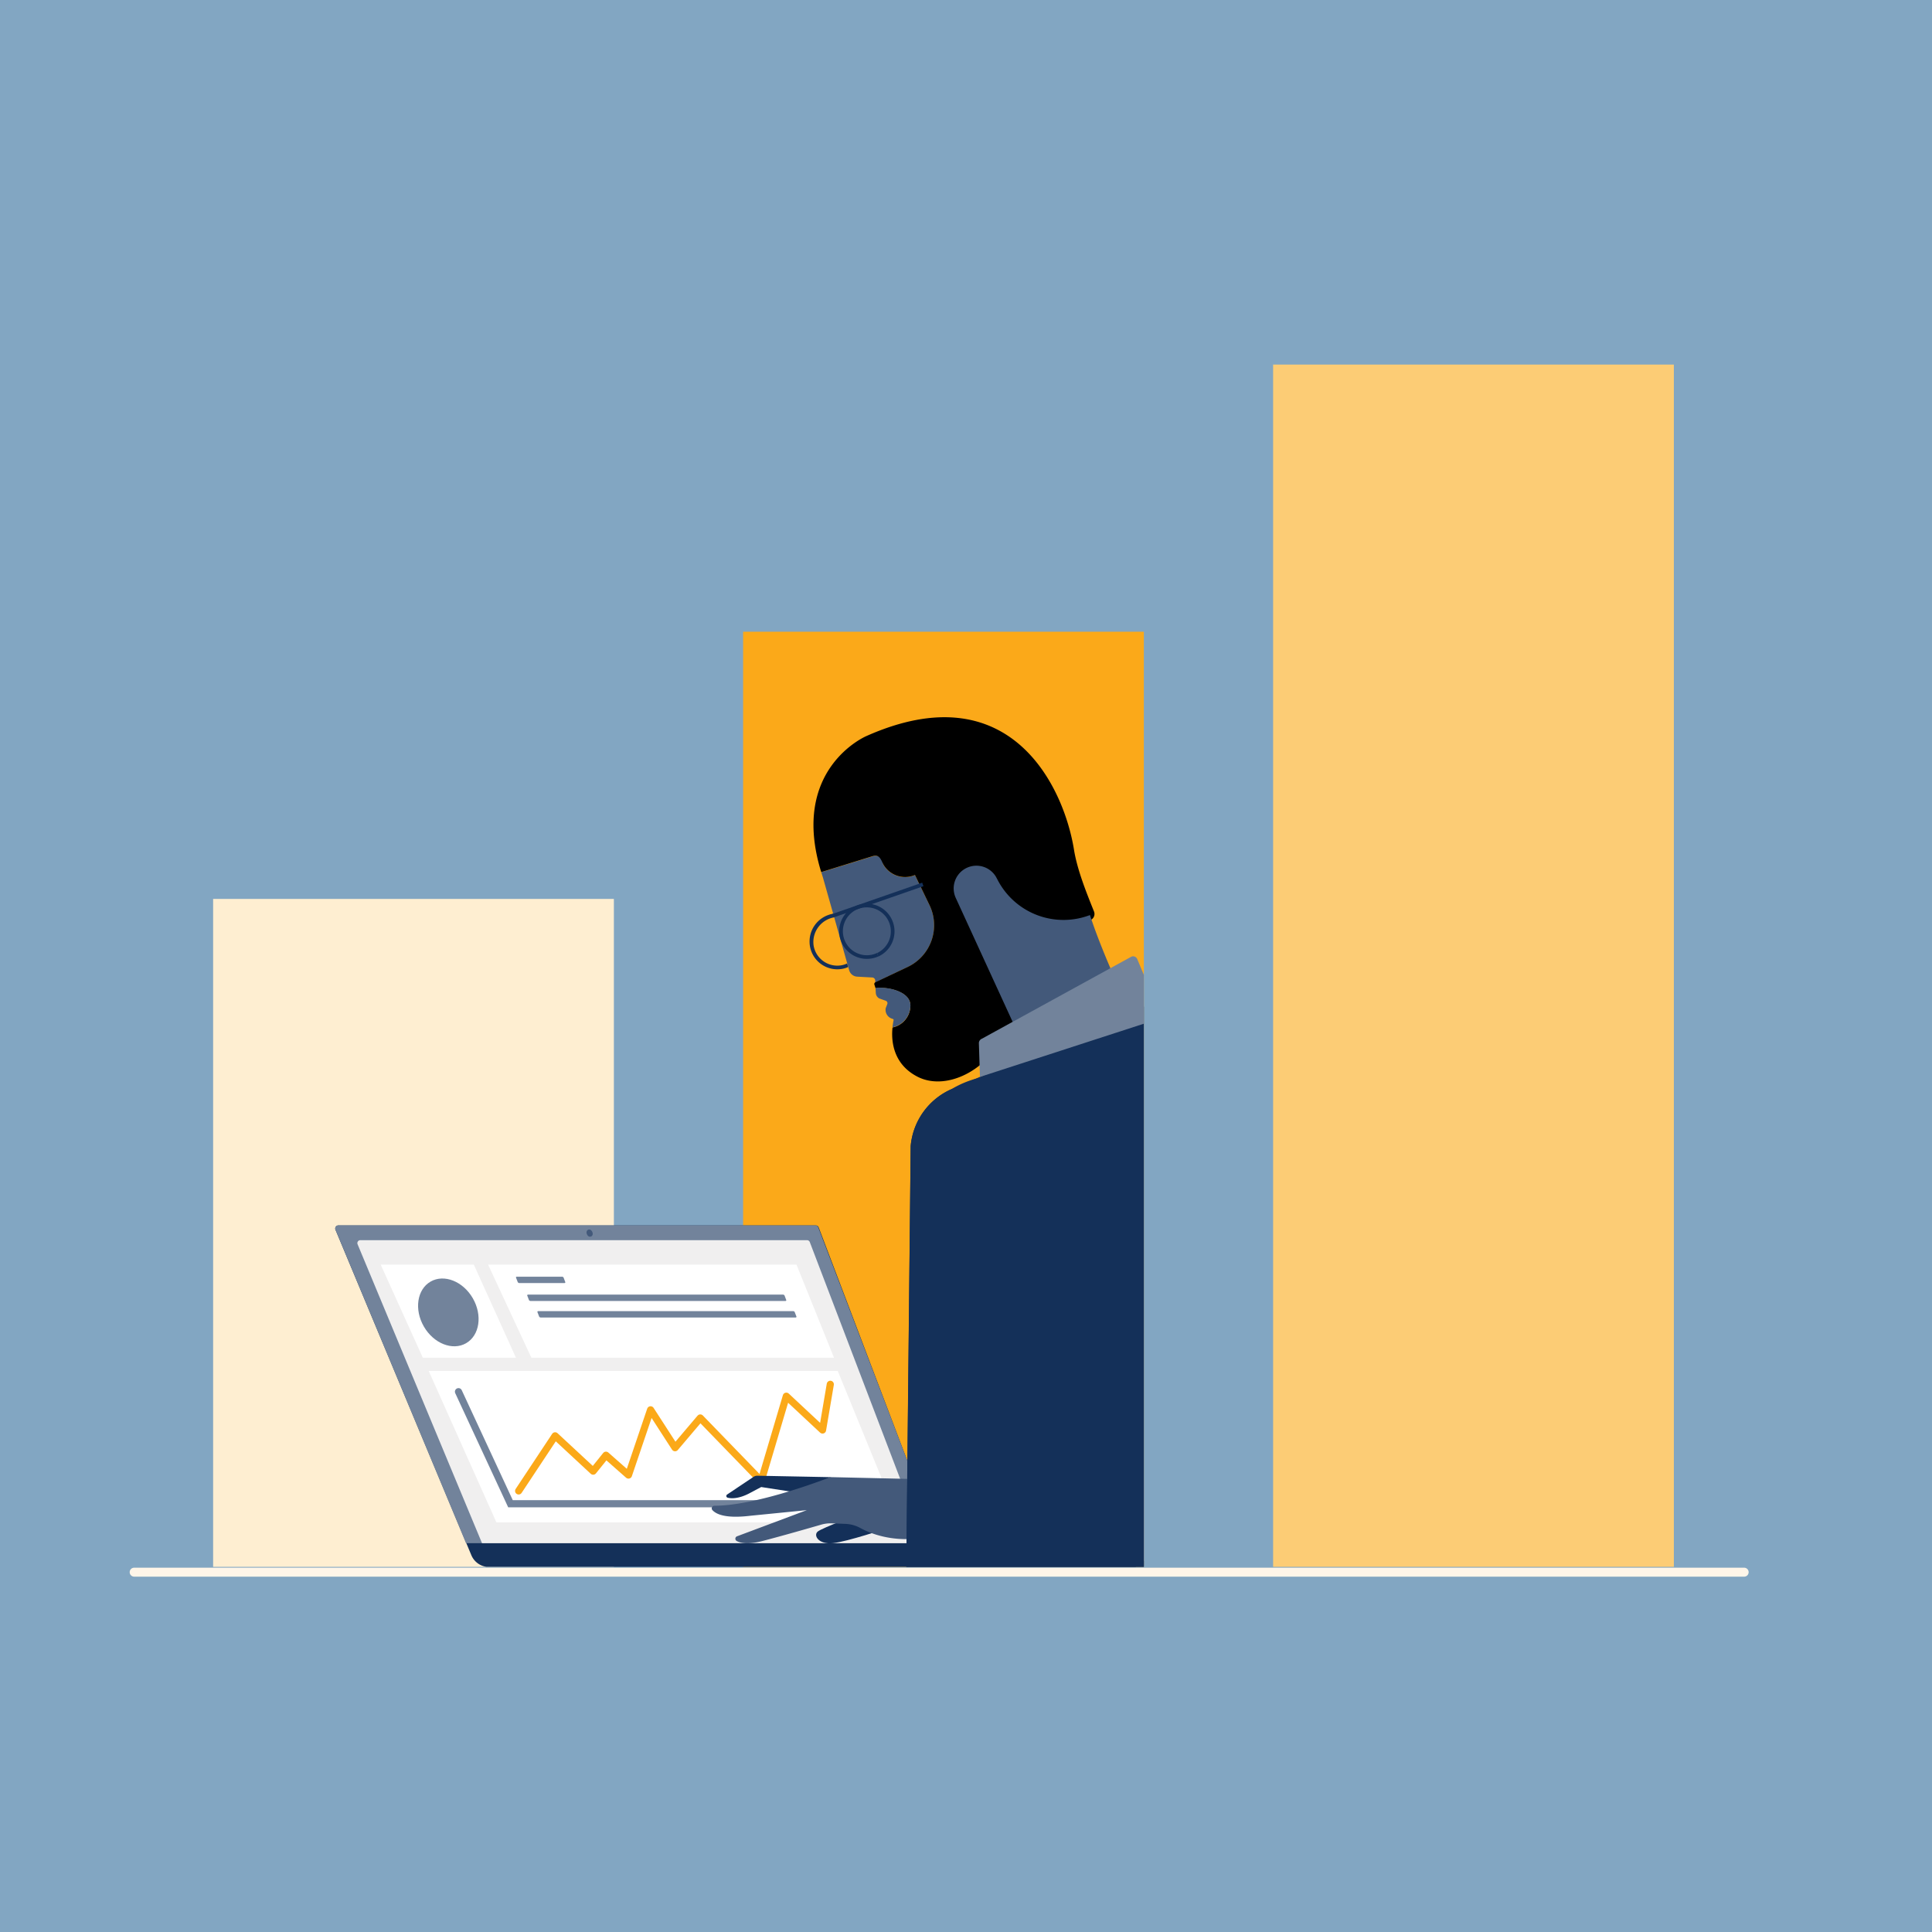 <?xml version="1.0" encoding="UTF-8"?> <svg xmlns="http://www.w3.org/2000/svg" xmlns:xlink="http://www.w3.org/1999/xlink" viewBox="0 0 540 540"><defs><style>.cls-1{fill:none;}.cls-2{fill:#82a6c2;}.cls-3{fill:#feeed1;}.cls-4{fill:#fba919;}.cls-5{fill:#fccc75;}.cls-6{clip-path:url(#clip-path);}.cls-7{fill:#143059;}.cls-8{fill:#72839b;}.cls-9{fill:#f0efef;}.cls-10{fill:#43597a;}.cls-11,.cls-12,.cls-13{fill:#fff;}.cls-12{stroke:#72839b;stroke-miterlimit:10;}.cls-12,.cls-13{stroke-linecap:round;stroke-width:2px;}.cls-13{stroke:#fba919;stroke-linejoin:round;}.cls-14{fill:#988bb3;}.cls-15{fill:#143659;}.cls-16{fill:#fff6e9;}</style><clipPath id="clip-path"><rect class="cls-1" x="88.65" y="176.57" width="231.06" height="261.36"></rect></clipPath></defs><g id="BG"><rect class="cls-2" width="540" height="540"></rect></g><g id="Illos"><rect class="cls-3" x="59.57" y="251.25" width="112.01" height="186.69"></rect><rect class="cls-4" x="207.7" y="176.57" width="112.01" height="261.36"></rect><rect class="cls-5" x="355.84" y="101.9" width="112.01" height="336.04"></rect><g class="cls-6"><path class="cls-7" d="M94.59,342.5H228a.88.88,0,0,1,.83.58l32.4,85.3a4.55,4.55,0,0,0,4.24,2.93h48.34c3.06,0,6.18,3.6,6.18,6.67H136.69a5.36,5.36,0,0,1-4.95-3.31l-38-91A.89.89,0,0,1,94.59,342.5Z"></path><path class="cls-8" d="M265.64,431.33s-3.6-.75-4.27-2.6-32.66-85.65-32.66-85.65a.88.88,0,0,0-.83-.58H94.6a.89.89,0,0,0-.83,1.21l36.49,87.62Z"></path><path class="cls-9" d="M258.47,431.33l-32.13-84.16a.84.84,0,0,0-.78-.54H100.72a.83.83,0,0,0-.78,1.13l34.79,83.57Z"></path><ellipse class="cls-10" cx="164.81" cy="344.66" rx="0.82" ry="1.03" transform="translate(-124.25 94.86) rotate(-23.61)"></ellipse><polygon class="cls-11" points="118.18 379.49 144.21 379.49 132.43 353.46 106.4 353.46 118.18 379.49"></polygon><polygon class="cls-11" points="148.52 379.49 233.11 379.49 222.62 353.46 136.42 353.46 148.52 379.49"></polygon><polygon class="cls-11" points="138.75 425.51 251.47 425.51 234.15 383.18 119.82 383.18 138.75 425.51"></polygon><ellipse class="cls-8" cx="125.31" cy="366.82" rx="7.9" ry="9.94" transform="translate(-166.62 111.8) rotate(-30)"></ellipse><path class="cls-8" d="M145.13,358.62h12.64c.13,0,.28-.14.24-.24l-.49-1.3a.52.52,0,0,0-.42-.24H144.46c-.13,0-.29.1-.24.24l.5,1.3A.6.6,0,0,0,145.13,358.62Z"></path><path class="cls-8" d="M148.27,363.63h71.26c.13,0,.28-.14.24-.24l-.49-1.3a.52.52,0,0,0-.42-.24H147.6c-.13,0-.29.1-.24.24l.49,1.3A.65.65,0,0,0,148.27,363.63Z"></path><path class="cls-8" d="M151.12,368.25h71.26c.13,0,.28-.13.24-.24l-.5-1.29a.49.49,0,0,0-.41-.25H150.45c-.13,0-.29.1-.24.25l.49,1.29A.59.59,0,0,0,151.12,368.25Z"></path><polyline class="cls-12" points="128.15 388.98 142.68 420.3 242.26 420.3"></polyline><polyline class="cls-13" points="144.96 416.72 155.16 401.32 165.79 411.19 169.37 406.74 175.66 412.28 181.84 394.05 188.68 404.64 195.73 396.33 212.76 413.9 219.78 390.24 229.9 399.69 232.07 386.92"></polyline><path class="cls-14" d="M286.11,430.4l63.27,11.23a8.49,8.49,0,0,0,9.59-2.9c13.11-17.37,12.78-52.21,12.78-52.21L335,386.33l-.66,27.36H286.23Z"></path><polygon class="cls-15" points="286.4 413.69 286.28 430.45 277.92 427.85 278.02 413.62 286.4 413.69"></polygon><path class="cls-7" d="M240.5,423.08s-10.68,3.95-11.95,5,.21,3.69,4.31,3.23,14.85-4.08,14.85-4.08Z"></path><path class="cls-7" d="M232.25,412.87l-20.55-.4a2,2,0,0,0-1.13.34l-7.33,4.91a.49.49,0,0,0,.14.89c1.22.31,3.26.21,5.89-1.13l3.49-1.85,10,1.55Z"></path><path class="cls-10" d="M259.29,413.48l-27.19-.62s-20.15,8-32.44,8a.73.73,0,0,0-.55,1.21c1,1.11,3.59,2.44,10.61,1.59l15.79-1.57L206,429.4a.72.72,0,0,0-.12,1.29c1,.59,3.1,1.09,7.13.05,5.36-1.38,13.25-3.65,16.5-4.59a9.44,9.44,0,0,1,3-.37l3.79.15a9.46,9.46,0,0,1,4.18,1.16c3.2,1.76,10.87,4.83,21.86,1.87,0,0,4.91-1.88,15.68-1.36l.66-14Z"></path><circle class="cls-11" cx="282.16" cy="421.05" r="3.25"></circle><polygon class="cls-10" points="297.15 411.25 273.96 411.25 268.34 436.58 296.93 436.58 297.15 411.25"></polygon><path class="cls-8" d="M297.11,419.28a2.38,2.38,0,0,1,0-4.76Z"></path><circle class="cls-8" cx="289.54" cy="416.9" r="2.38"></circle><circle class="cls-8" cx="282.16" cy="416.9" r="2.38"></circle><path class="cls-10" d="M246.79,241.45h0a7,7,0,0,0,8.87,3.18l.09,0,4.05,8.35a12.91,12.91,0,0,1-6.06,17.28l-9.11,4.35,0-.58a.88.88,0,0,0-.82-.82l-4.22-.23a2.48,2.48,0,0,1-2.25-1.8L230,245.22c-.16-.48-.31-1-.46-1.43l14.39-4.45A2.09,2.09,0,0,1,246.79,241.45Z"></path><path class="cls-7" d="M253.3,438l1.24-117.7a19.22,19.22,0,0,1,11.54-15.94l53.14-22.91s33.41-6,45.17,39.2l30.4,117.6L253.34,438Z"></path><path d="M255.75,244.59l-.09,0a7,7,0,0,1-8.87-3.18h0c-.73-1.69-1.29-2.6-2.87-2.12l-14.39,4.46c-8.91-28.87,12.59-38,12.59-38,40.39-18,55.26,14.37,58.06,31.73.93,5.79,3.64,12.4,5.6,17.29a1.86,1.86,0,0,1-1.21,2.47l-17,4.94L278.34,246c-1.64-2.84-5.17-3.42-8.15-2.05l.06-.5c-3.21,1.48-4,5.08-2.49,8.28l15.31,30.11,1,3.21c-.08,1.51-2.67.78-3.08,2.2-3.18,10.91-15.95,18.1-24.53,13.7-7-3.58-7.37-10.27-7-13.76a6.26,6.26,0,0,0,5-6.13c0-3.46-4.92-4.94-8.37-4.94a8,8,0,0,0-1.37.1l-.32-1a.55.55,0,0,1,.28-.68l9.06-4.29a12.91,12.91,0,0,0,6.05-17.29Z"></path><path class="cls-10" d="M254.46,281a6.26,6.26,0,0,1-5,6.13,15.17,15.17,0,0,1,.3-1.95.32.32,0,0,0-.21-.38l-.19-.06a2.61,2.61,0,0,1-1.81-2.93l.45-1.17a.71.71,0,0,0-.42-.92l-1.86-.67a1.88,1.88,0,0,1-.93-1.5l-.08-1.39a9.15,9.15,0,0,1,1.37-.1C249.54,276.08,254.46,277.56,254.46,281Z"></path><path class="cls-10" d="M270.25,242.55h0a6.36,6.36,0,0,1,8.16,2.58l.57,1.07a20.74,20.74,0,0,0,25.67,9.56h0c2.8,8.69,7.78,19.55,7.78,19.55l-28.81,11.58L267.15,251A6.35,6.35,0,0,1,270.25,242.55Z"></path><path class="cls-8" d="M273.9,301l47.59-15.45a3.16,3.16,0,0,0,1.94-4.22l-5.57-13.27a1.25,1.25,0,0,0-1.61-.68l-41.82,22.95a1.34,1.34,0,0,0-.83,1.24Z"></path><path class="cls-7" d="M232.82,255.41l.3,1a7,7,0,0,0-5.72,7.83,6.71,6.71,0,0,0,7.66,5.58,6.08,6.08,0,0,0,1.71-.53l.28,1a6.57,6.57,0,0,1-1.83.54,7.75,7.75,0,0,1-8.85-6.44A7.85,7.85,0,0,1,232.82,255.41Z"></path><path class="cls-7" d="M248.91,259.27a6.71,6.71,0,0,0-7.34-5.62l-.28-1a7.73,7.73,0,0,1,4.16,14.72l-.28-1A6.71,6.71,0,0,0,248.91,259.27Z"></path><path class="cls-7" d="M234.65,261.52a7.74,7.74,0,0,1,6.44-8.85l.2,0,.28,1-.32,0a6.7,6.7,0,1,0,2.08,13.24,6.58,6.58,0,0,0,1.84-.57l.28,1a7.42,7.42,0,0,1-2,.58A7.73,7.73,0,0,1,234.65,261.52Z"></path><polygon class="cls-7" points="233.08 256.4 258.11 247.69 257.76 246.71 231.67 255.8 233.08 256.4"></polygon><path class="cls-7" d="M253.34,438l1.2-117.7a19.22,19.22,0,0,1,11.54-15.94s18.42-12.11,31.07,7.33,20.34,126.42,20.34,126.42Z"></path></g><path class="cls-16" d="M487.52,440.68H37.5a1.25,1.25,0,0,1,0-2.5h450a1.25,1.25,0,0,1,0,2.5Z"></path></g></svg> 